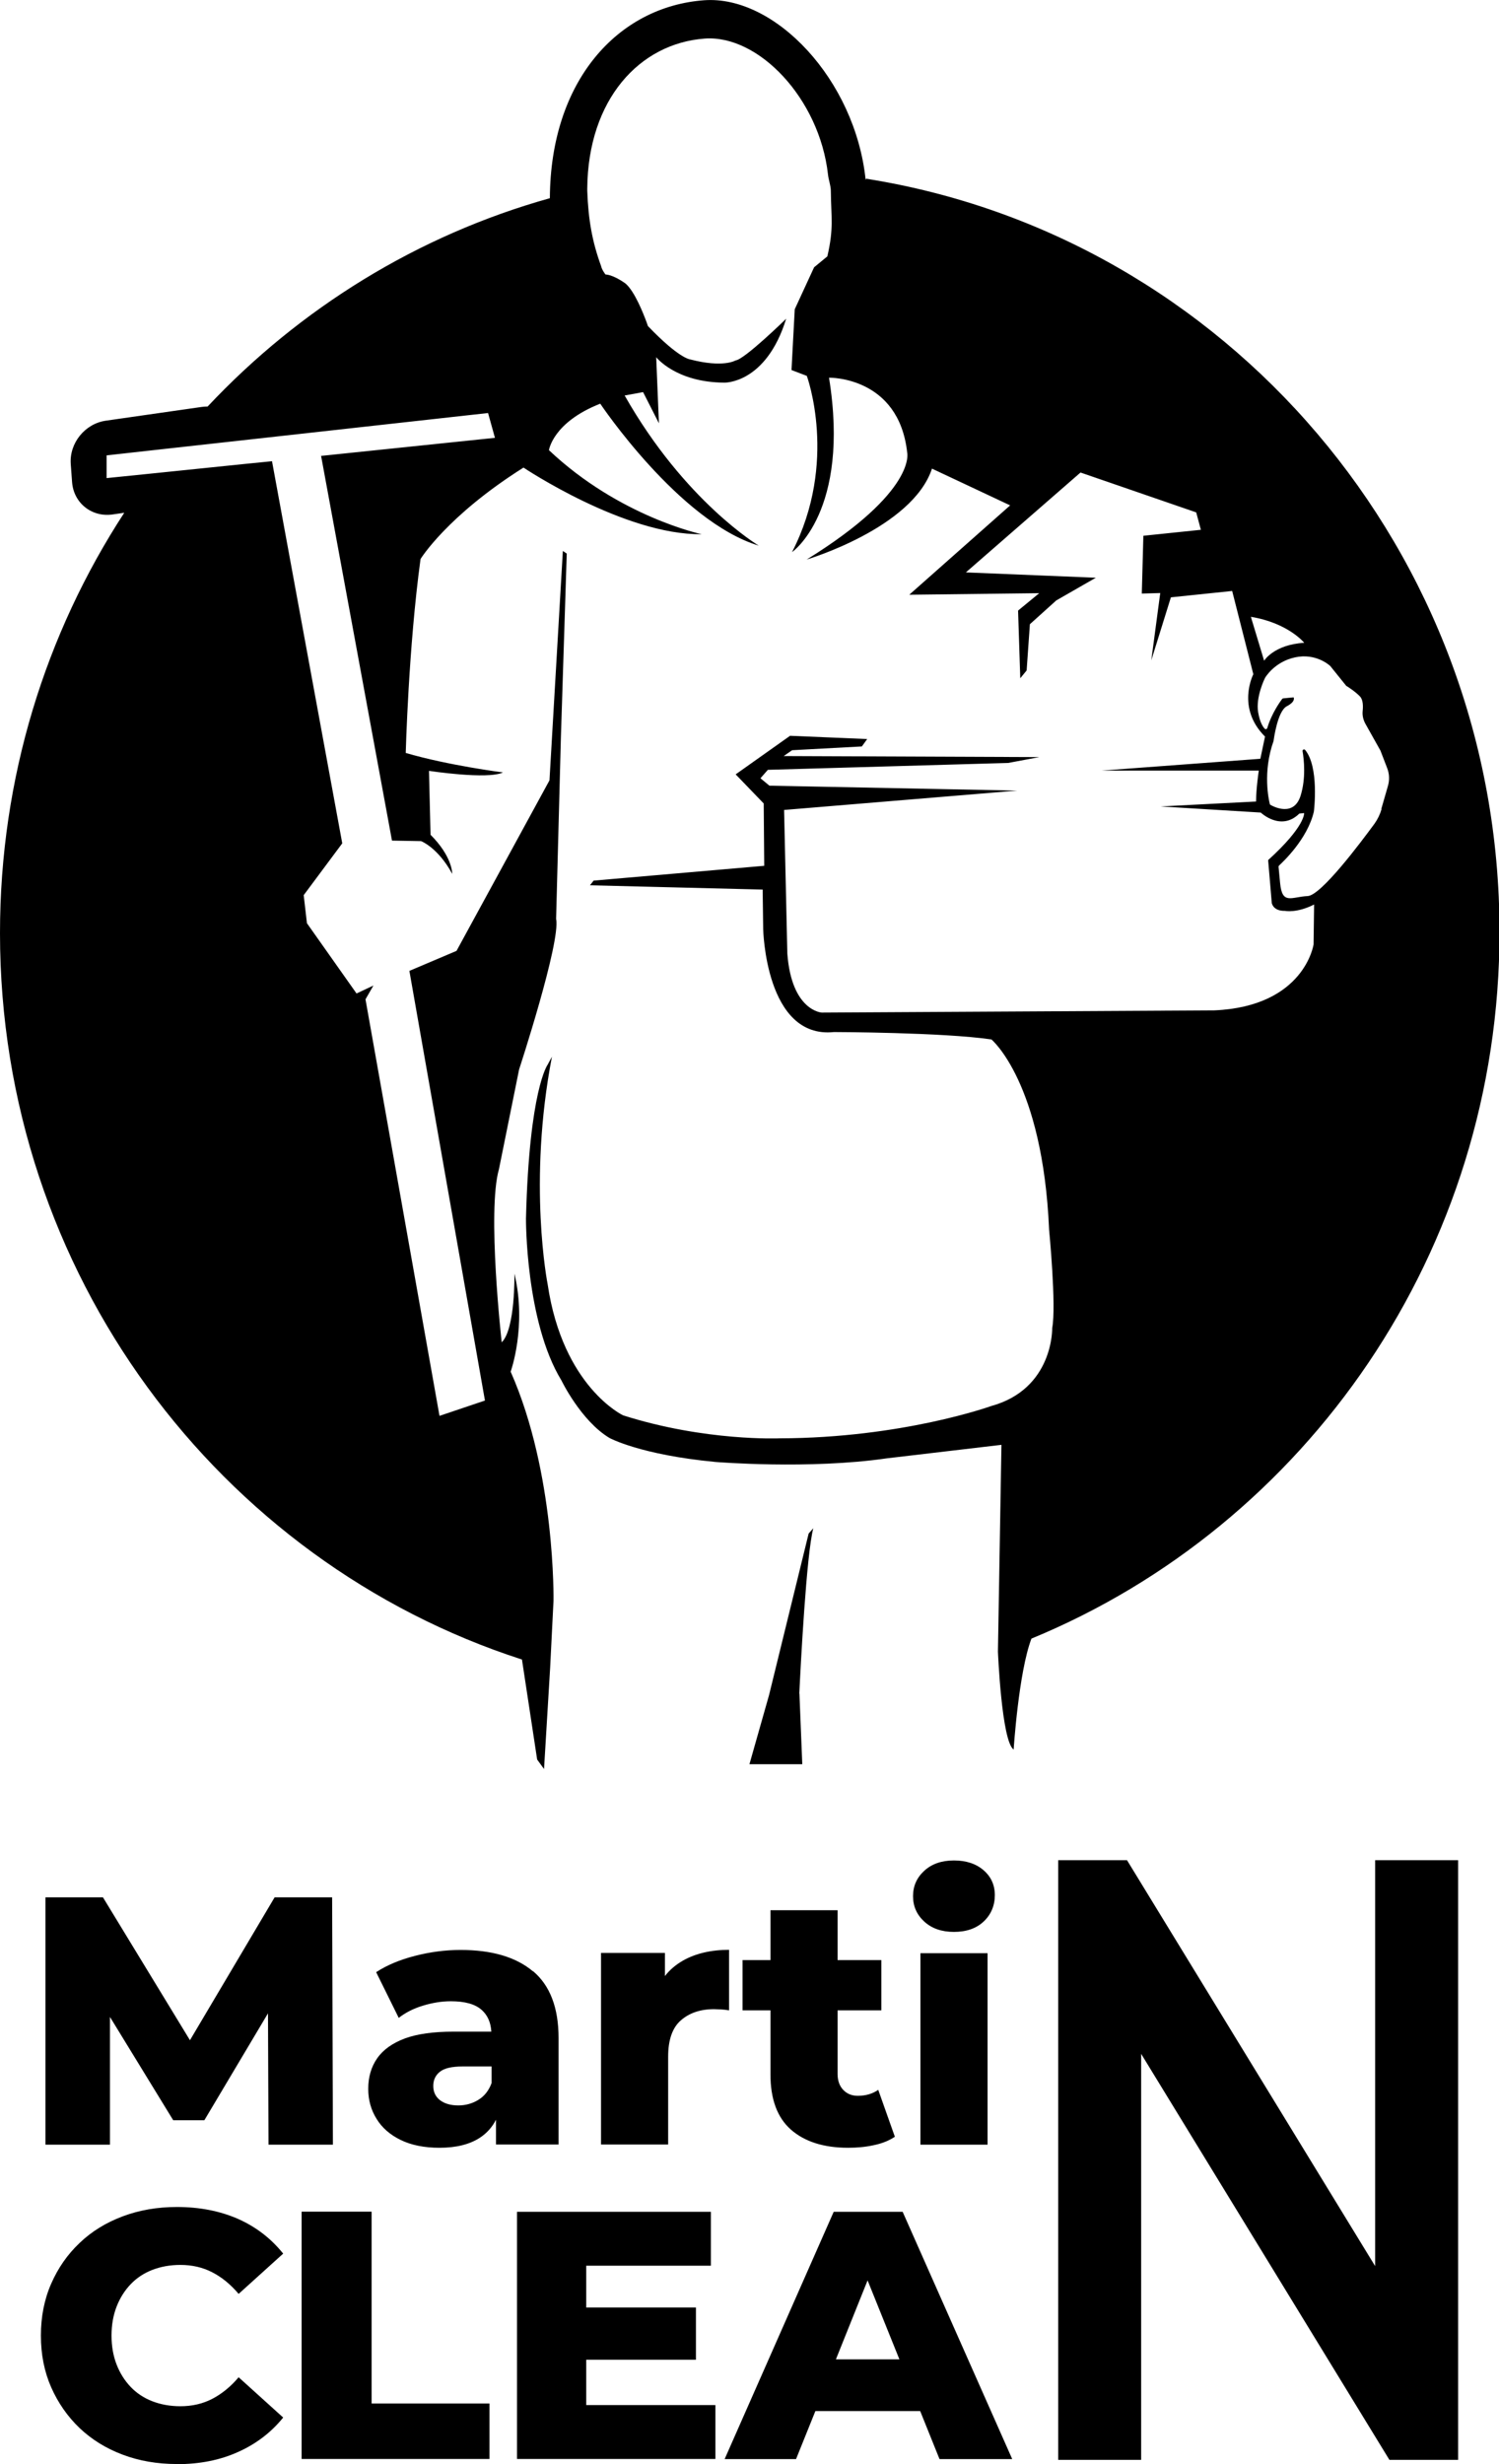 <?xml version="1.0" encoding="UTF-8"?> <svg xmlns="http://www.w3.org/2000/svg" id="Layer_2" viewBox="0 0 115.45 189.71"><g id="Layer_1-2" data-name="Layer_1"><g><g><path d="M61.57,130.39l.22,5.44h-4.07l1.51-5.32,3.05-12.44.36-.41c-.53,1.95-.98,10.64-1.08,12.73Z"></path><path d="M66.67,13.85C65.87,6.13,59.68-.38,54.23.02c-6.65.49-11.84,6.21-11.88,15.24-10.19,2.85-19.26,8.48-26.36,16.04-.15,0-.3.01-.45.03l-7.39,1.06c-1.61.23-2.82,1.73-2.7,3.34l.1,1.37c.11,1.62,1.51,2.74,3.12,2.51l.9-.13C3.52,48.76,0,59.88,0,71.84c0,26.2,16.89,48.4,40.2,55.93l1.17,7.7.53.73.47-7.78.26-5.17s.17-9.81-3.3-17.64c0,0,1.26-3.5.29-7.55,0,0,.08,4.25-.98,5.29,0,0-1.14-10.11-.21-13.34l1.55-7.67s3.22-9.83,2.85-11.6l.37-13.98.45-14.14-.3-.2-1.03,17.66-7.16,13.13-3.63,1.54,5.82,33.08-3.5,1.18-5.7-32.07.61-1.06-1.3.61-3.82-5.41-.25-2.16,2.97-3.99-5.41-29.42-2.2.22-7.1.73-3.44.35v-1.75l4.95-.55,5.51-.61,18.92-2.1.53,1.91-13.39,1.39,5.46,29.62,2.24.04s1.3.49,2.4,2.52c0-.11-.03-1.37-1.67-3.01l-.12-4.92s4.52.69,5.7.12c0,0-4.19-.53-7.49-1.5,0,0,.21-8.14,1.14-14.93,0,0,2.03-3.32,7.93-7.04,0,0,7.77,5.21,13.72,5.13,0,0-6.33-1.34-11.76-6.47,0,0,.29-2.14,3.95-3.58,0,0,6.07,9.07,12.21,10.93,0,0-5.69-3.38-10.33-11.56l1.42-.26,1.22,2.4-.11-2.65-.1-2.44s1.5,1.94,5.25,1.96c0,0,3.21.1,4.76-4.92,0,0-3.22,3.15-3.9,3.21,0,0-.94.59-3.5-.08,0,0-.85-.06-3.25-2.57,0,0-.04-.11-.1-.29-.25-.67-.9-2.34-1.61-2.97,0,0-.77-.58-1.41-.69l-.15-.02s-.27-.34-.34-.66c-.67-1.84-.98-3.53-1.06-5.78,0-.06,0-.12,0-.18.06-6.83,4.01-11.17,9.05-11.54,4.14-.3,8.83,4.61,9.49,10.46.04.41.22.86.22,1.28.02,2.06.24,2.83-.27,5.03l-1.02.84-1.49,3.23-.25,4.68,1.18.45s2.44,6.63-1.14,13.57c0,0,4.51-3.12,2.85-13.43,0,0,5.37-.12,6.02,5.76,0,0,.77,2.97-7.74,8.24,0,0,8.14-2.42,9.65-7l6.02,2.83-7.77,6.88,10.01-.12-1.63,1.34.17,5.21.49-.6.25-3.56,2.03-1.83,3.05-1.75-10.01-.41,8.83-7.69,8.91,3.07.36,1.34-4.43.46-.12,4.45,1.42-.04-.69,5.18,1.51-4.85,4.72-.49,1.63,6.41s-1.34,2.58.9,4.8l-.36,1.71-12.24.91h12.12s-.21,1.39-.21,2.38l-7.35.38,7.71.47s1.55,1.48,2.97.08l.37-.04s.12,1-2.77,3.62l.28,3.3s.09.63,1.02.61c0,0,.9.19,2.24-.49l-.04,3.07s-.69,4.78-7.65,5.08l-30.23.17s-2.32-.12-2.65-4.54l-.25-11.06,17.95-1.49-19.08-.38-.69-.57.57-.65,18.51-.53,2.4-.45-19.69-.08.65-.45,5.37-.29.41-.57-5.94-.25-4.19,2.97,2.16,2.24.04,4.8-13.14,1.14-.28.36,13.3.33.04,3.04s.17,8.48,5.45,7.93c0,0,8.42.02,12.13.57,0,0,3.95,3.28,4.44,14.64,0,0,.57,5.88.24,7.57,0,0,.12,4.7-4.72,6.02,0,0-6.84,2.46-16.28,2.48,0,0-5.7.25-12.05-1.77,0,0-4.64-2.18-5.81-10.09,0,0-1.55-7.77.33-17.52l-.33.61s-1.42,1.91-1.67,11.86c0,0-.04,7.92,2.73,12.45,0,0,1.5,3.11,3.7,4.43,0,0,2.36,1.3,8.18,1.85,0,0,7.2.59,13.18-.28l8.83-1.04-.27,15.92s.28,6.91,1.21,7.54c0,0,.38-5.94,1.37-8.54,21.14-8.71,36.05-29.78,36.05-54.41,0-29.32-21.14-53.62-48.78-57.99ZM96.34,47.49c2.87.47,4.11,2,4.11,2-2.34.14-3.09,1.38-3.09,1.38l-1.02-3.38ZM106.41,62.28c-.12.41-.3.79-.55,1.14-1.08,1.47-4.12,5.53-5.15,5.57-1.26.06-1.96.7-2.12-1.01l-.12-1.25s.01-.07.04-.09c.3-.28,2.19-2.04,2.68-4.15h0c.02-.13.41-3.44-.67-4.75-.07-.09-.22-.02-.2.09.11.65.27,2.08-.15,3.43-.52,1.65-2.06.86-2.32.71-.03-.02-.04-.03-.05-.06-.08-.32-.57-2.46.29-4.87,0,0,0-.01,0-.02.02-.12.3-2.26,1.01-2.64.73-.38.53-.69.53-.69l-.81.08s-.05.02-.07.04c-.14.19-.81,1.1-1.15,2.25-.03.08-.13.11-.19.05-.15-.15-.38-.51-.51-1.27-.2-1.18.51-2.61.53-2.65.02-.03.72-1.24,2.32-1.58,1.58-.34,2.62.59,2.68.65h.01s1.24,1.54,1.24,1.54c0,.01.02.02.03.02.1.06.67.42,1.04.81.23.25.24.73.2,1.1-.04.36.05.72.23,1.03l1.15,2.05s0,0,0,.01l.5,1.3c.18.45.2.94.06,1.41l-.51,1.77Z"></path></g><g><g><polygon points="25.64 165.12 20.68 165.12 20.64 155.01 15.74 163.24 13.34 163.24 8.47 155.29 8.47 165.12 3.5 165.12 3.5 146.08 7.93 146.08 14.63 157.08 21.15 146.08 25.58 146.08 25.64 165.12"></polygon><path d="M41.04,151.77c-1.31-1.1-3.17-1.64-5.57-1.64-1.16,0-2.32.15-3.49.45-1.18.3-2.18.72-3.01,1.26l1.74,3.52c.51-.4,1.13-.72,1.86-.94.72-.22,1.44-.34,2.15-.34,1.09,0,1.88.22,2.38.67.45.4.7.96.74,1.67h-2.92c-1.52,0-2.77.17-3.73.52-.96.36-1.67.86-2.14,1.53-.46.66-.69,1.45-.69,2.35,0,.85.21,1.62.64,2.31.42.69,1.04,1.23,1.86,1.63.82.4,1.82.6,2.99.6,1.29,0,2.33-.26,3.12-.78.53-.35.94-.81,1.23-1.38v1.91h4.82v-8.19c0-2.34-.66-4.06-1.97-5.16ZM36.83,161.68c-.47.28-.97.42-1.53.42-.6,0-1.07-.14-1.42-.41-.34-.27-.51-.63-.51-1.09s.17-.82.51-1.09c.33-.27.91-.41,1.75-.41h2.23v1.28c-.21.57-.55,1.01-1.02,1.29Z"></path><path d="M56.15,150.13v4.65c-.23-.04-.44-.06-.61-.07-.17,0-.36-.02-.55-.02-1.05,0-1.9.29-2.55.86-.65.56-.98,1.5-.98,2.79v6.77h-5.17v-14.75h4.92v1.78c.38-.49.85-.88,1.39-1.19.97-.55,2.17-.83,3.56-.83Z"></path><path d="M68.91,164.52c-.44.29-.97.51-1.61.64-.63.14-1.29.2-1.98.2-1.88,0-3.35-.47-4.41-1.4-1.05-.93-1.57-2.35-1.57-4.24v-4.94h-2.15v-3.87h2.15v-3.84h5.17v3.84h3.37v3.87h-3.37v4.9c0,.52.15.93.44,1.23s.66.45,1.12.45c.61,0,1.14-.16,1.57-.46l1.28,3.61Z"></path><path d="M73.47,148.74c-.94,0-1.7-.26-2.28-.79-.58-.53-.87-1.18-.87-1.96s.29-1.43.87-1.96c.58-.53,1.34-.79,2.28-.79s1.7.25,2.28.75c.58.5.87,1.14.87,1.92s-.28,1.49-.86,2.03c-.57.54-1.34.8-2.3.8ZM70.89,165.12v-14.74h5.17v14.74h-5.17Z"></path></g><g><path d="M13.62,189.71c-1.5,0-2.9-.24-4.17-.72-1.28-.48-2.38-1.16-3.32-2.05-.93-.89-1.66-1.94-2.19-3.14-.53-1.21-.79-2.53-.79-3.98s.26-2.78.79-3.99c.53-1.21,1.25-2.25,2.19-3.14.93-.89,2.04-1.57,3.32-2.05,1.28-.48,2.67-.72,4.17-.72,1.76,0,3.33.31,4.72.92,1.39.62,2.54,1.51,3.47,2.67l-3.43,3.1c-.62-.73-1.29-1.28-2.03-1.66-.73-.38-1.55-.57-2.46-.57-.78,0-1.5.13-2.15.38-.65.25-1.21.62-1.67,1.1-.46.48-.83,1.06-1.09,1.73-.26.67-.39,1.41-.39,2.23s.13,1.56.39,2.23c.26.67.63,1.25,1.09,1.73.46.48,1.02.85,1.67,1.1.65.25,1.37.38,2.15.38.91,0,1.73-.19,2.46-.57s1.41-.93,2.03-1.66l3.43,3.1c-.92,1.14-2.08,2.03-3.47,2.65-1.39.63-2.96.94-4.72.94Z"></path><path d="M23.23,189.32v-19.04h5.39v14.77h9.08v4.27h-14.47Z"></path><polygon points="55.1 185.17 55.1 189.32 39.82 189.32 39.82 170.29 54.75 170.29 54.75 174.44 45.15 174.44 45.15 177.66 53.6 177.66 53.6 181.68 45.15 181.68 45.15 185.17 55.1 185.17"></polygon><path d="M69.51,170.29h-5.3l-8.4,19.04h5.5l1.49-3.7h8.07l1.49,3.7h5.6l-8.44-19.04ZM64.38,181.65l2.44-6.08,2.45,6.08h-4.89Z"></path></g><polygon points="112.3 143.22 112.3 189.39 107.01 189.39 87.89 158.13 87.89 189.39 81.5 189.39 81.5 143.22 86.8 143.22 105.91 174.47 105.91 143.22 112.3 143.22"></polygon></g></g></g></svg> 